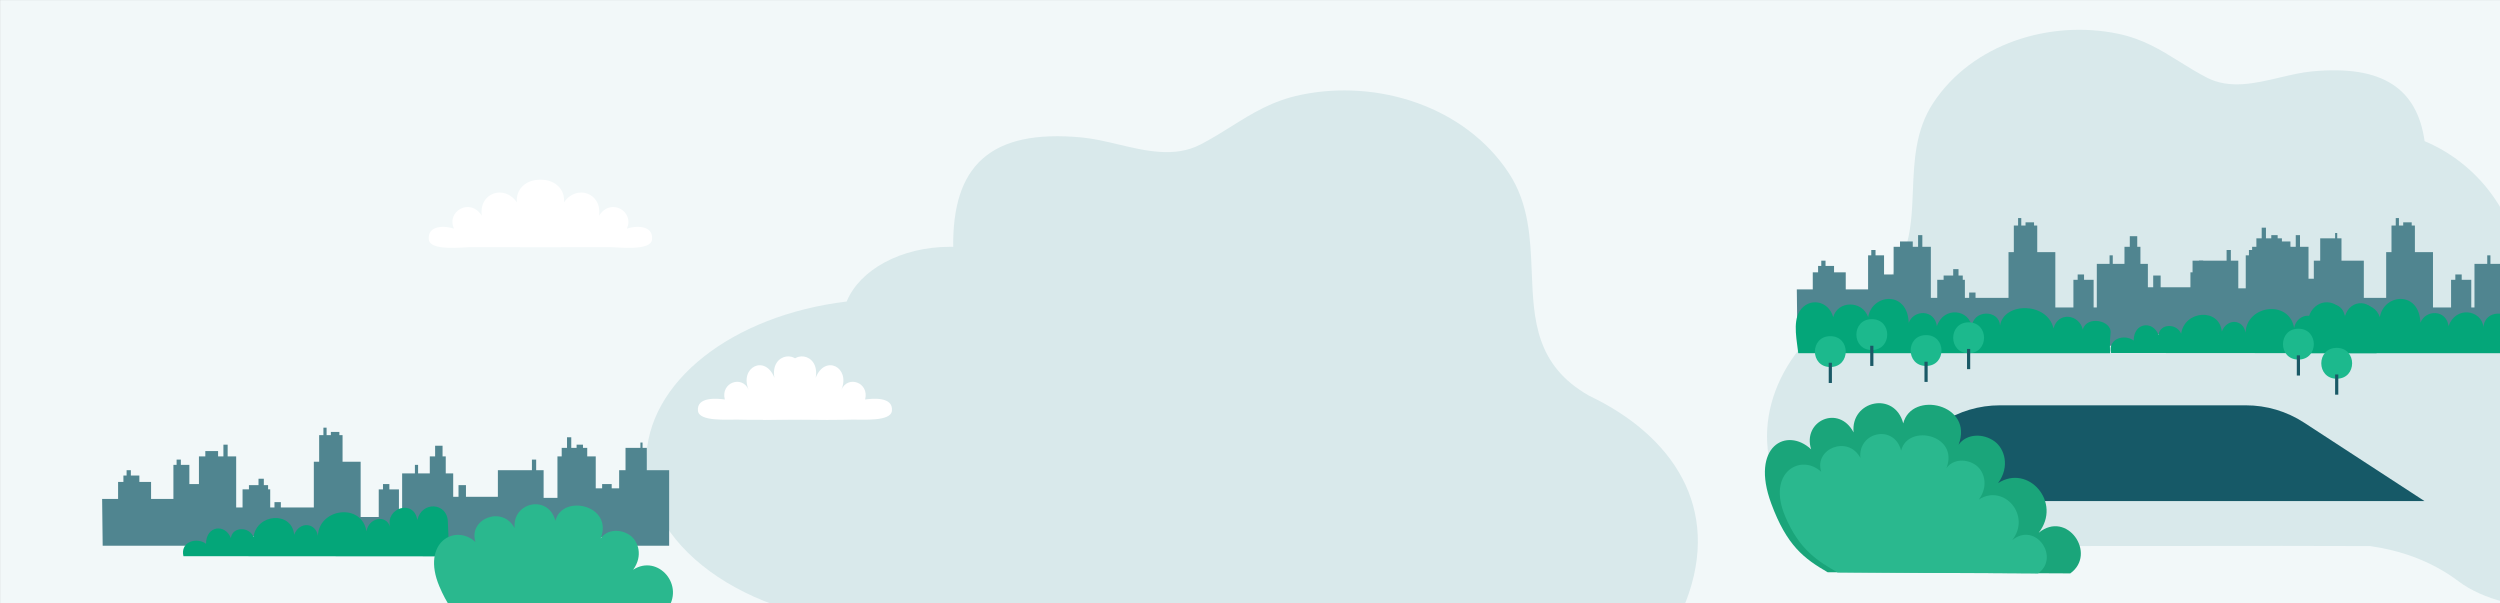 <?xml version="1.0" encoding="UTF-8" standalone="no"?>
<svg
   width="2350"
   height="567"
   viewBox="0 0 2350 567"
   fill="none"
   version="1.1"
   id="svg73"
   sodipodi:docname="hero_background_wide_2.svg"
   inkscape:version="1.2.1 (9c6d41e410, 2022-07-14, custom)"
   xmlns:inkscape="http://www.inkscape.org/namespaces/inkscape"
   xmlns:sodipodi="http://sodipodi.sourceforge.net/DTD/sodipodi-0.dtd"
   xmlns="http://www.w3.org/2000/svg"
   xmlns:svg="http://www.w3.org/2000/svg">
  <rect x="0" y="0" width="2350" height="567" fill="#333333" stroke="none"/>
  <defs
     id="defs77" />
  <sodipodi:namedview
     id="namedview75"
     pagecolor="#ffffff"
     bordercolor="#666666"
     borderopacity="1.0"
     inkscape:showpageshadow="2"
     inkscape:pageopacity="0.0"
     inkscape:pagecheckerboard="0"
     inkscape:deskcolor="#d1d1d1"
     showgrid="false"
     inkscape:zoom="0.43466667"
     inkscape:cx="1500"
     inkscape:cy="284.12577"
     inkscape:window-width="2560"
     inkscape:window-height="1386"
     inkscape:window-x="0"
     inkscape:window-y="0"
     inkscape:window-maximized="1"
     inkscape:current-layer="svg73" />
  <mask
     id="mask0"
     mask-type="alpha"
     maskUnits="userSpaceOnUse"
     x="0"
     y="0"
     width="3000"
     height="567">
    <rect
       width="3000"
       height="567"
       fill="#ffffff"
       id="rect2"
       x="0"
       y="0" />
  </mask>
  <g
     mask="url(#mask0)"
     id="g71">
    <rect
       width="3152"
       height="567"
       fill="#f2f8f9"
       id="rect5"
       x="0"
       y="0" />
    <path
       fill-rule="evenodd"
       clip-rule="evenodd"
       d="m 2606,223.455 c 2.42,-27.149 43.33,-22.785 41.15,2.909 11.38,-17.21 36.07,-9.21 32.92,12.607 11.14,-17.695 33.65,-3.814 26.15,12.121 7.99,-2.665 24.9,-3.76 23.72,10.181 -0.97,11.397 -32.44,7.273 -40.18,7.273 H 2606"
       fill="#ffffff"
       id="path7" />
    <path
       fill-rule="evenodd"
       clip-rule="evenodd"
       d="m 2279.15,132.688 c -7.06,-49.072 -38.98,-71.94 -105.9,-65.569 -9.74,0.927 -19.87,3.318 -30.12,5.738 -23.31,5.503 -47.27,11.157 -68.7,0.103 -9.34,-4.819 -17.69,-10.021 -25.85,-15.106 v -2e-4 c -17.52,-10.919 -34.18,-21.302 -57.98,-26.21 -63.88,-13.172 -136.7,9.559 -173.29,65.004 -16.89,25.588 -18.05,54.47 -19.19,82.586 -1.59,39.477 -3.12,77.446 -48.02,102.673 -68.9,32.732 -107.21,106.875 -80.6,170.768 24.63,59.131 81.58,59.478 177.06,60.06 7.69,0.047 15.63,0.095 23.82,0.176 48.64,0.48 116.62,0.394 186.81,0.306 v 0 h 0.01 c 58.69,-0.074 118.94,-0.149 170.73,0.102 25.68,3.63 55.95,12.641 83.07,33.096 47.03,35.471 142.54,29.455 187.95,24.125 6.92,0.304 13.91,0.459 20.96,0.459 146.91,0 266,-67.157 266,-150 0,-82.843 -119.09,-150 -266,-150 -56.19,0 -108.32,9.826 -151.26,26.598 1.54,-8.633 2.35,-17.521 2.35,-26.598 0,-62.223 -37.89,-115.596 -91.85,-138.312 z"
       fill="#d9e9eb"
       id="path9" />
    <path
       fill-rule="evenodd"
       clip-rule="evenodd"
       d="m 2279,471 h -567 l 113.25,-73.786 C 1841.49,386.633 1860.46,381 1879.84,381 h 231.32 c 19.38,0 38.35,5.633 54.59,16.214 z"
       fill="#165967"
       id="path11" />
    <path
       fill-rule="evenodd"
       clip-rule="evenodd"
       d="m 1900,212 v -7 h -3 v 7 h -4 v 25 h -5 v 43 h -31 v -5 h -6 v 5 h -4 v -17 h -2 v -4 h -4 v -6 h -5 v 6 h -9 v 4 h -6 v 17 h -6 v -48 h -8 v -11 h -4 v 11 h -5 v -5 h -12 v 5 h -6 v 26 h -9 v -18 h -8 v -5 h -4 v 5 h -3 v 32 h -21 v -16 h -11 v -6 h -8 v -5 h -4 v 5 h -3 v 6 h -5 v 16 h -15 l 0.52,44 h 90.48 5 30 v -9 h 73 v 17 h 44 v -2 h 39 v 3 h 48 v -11 h 42 v 2 h 43 v -6 h 13 v 6 h 36 v -8 h 22 v 8 h 47 v -71 h -21 v -21 h -4 v -5 h -2 v 5 h -14 v 21 h -6 v 17 h -7 v -4 h -9 v 4 h -6 v -30 h -8 v -8 h -4 v -3 h -6 v 3 h -5 v -10 h -4 v 10 h -5 v 8 h -4 v 39 h -13 v -26 h -7 v -10 h -4 v 10 h -32 v 25 h -30 v -11 h -7 v 11 h -5 v -22 h -7 v -16 h -3 v -10 h -7 v 10 h -5 v 16 h -11 v -8 h -3 v 8 h -12 v 41 h -3 v -26 h -9 v -5 h -6 v 5 h -4 v 26 h -17 v -52 h -17 v -25 h -3 v -3 h -8 v 3 z"
       fill="#508590"
       id="path13" />
    <path
       fill-rule="evenodd"
       clip-rule="evenodd"
       d="m 2255,212 v -7 h -3 v 7 h -4 v 25 h -5 v 43 h -31 v -5 h -6 v 5 h -4 v -17 h -2 v -4 h -4 v -6 h -5 v 6 h -9 v 4 h -6 v 17 h -6 v -48 h -8 v -11 h -4 v 11 h -5 v -5 h -12 v 5 h -6 v 26 h -9 v -18 h -8 v -5 h -4 v 5 h -3 v 32 h -21 v -16 h -11 v -6 h -8 v -5 h -4 v 5 h -3 v 6 h -5 v 16 h -15 l 0.52,44 h 90.48 5 30 v -9 h 73 v 17 h 44 v -2 h 39 v 3 h 48 v -11 h 42 v 2 h 43 v -6 h 13 v 6 h 36 v -8 h 22 v 8 h 47 v -71 h -21 v -21 h -4 v -5 h -2 v 5 h -14 v 21 h -6 v 17 h -7 v -4 h -9 v 4 h -6 v -30 h -8 v -8 h -4 v -3 h -6 v 3 h -5 v -10 h -4 v 10 h -5 v 8 h -4 v 39 h -13 v -26 h -7 v -10 h -4 v 10 h -32 v 25 h -30 v -11 h -7 v 11 h -5 v -22 h -7 v -16 h -3 v -10 h -7 v 10 h -5 v 16 h -11 v -8 h -3 v 8 h -12 v 41 h -3 v -26 h -9 v -5 h -6 v 5 h -4 v 26 h -17 v -52 h -17 v -25 h -3 v -3 h -8 v 3 z"
       fill="#508590"
       id="path15" />
    <path
       fill-rule="evenodd"
       clip-rule="evenodd"
       d="m 1690.36,332 c -1.05,-10.585 -5.29,-28.575 1.06,-39.158 8.48,-13.76 27.55,-10.585 31.79,5.29 4.24,-15.875 27.54,-15.875 32.84,0 3.64,-22.033 37.08,-25.399 38.14,5.293 4.83,-12.66 24.37,-12.702 26.49,3.174 6.35,-19.05 30.85,-15.834 32.84,1.06 0.65,-16.894 25.81,-16.894 26.48,-1.566 3.57,-22.38 44.5,-22.38 50.31,2.623 4.08,-15.88 24.01,-13.585 27.54,1.058 3.56,-13.56 27.42,-8.546 26.1,3.175 -1.02,8.986 -0.47,19.051 -0.47,19.051"
       fill="#04a679"
       id="path17" />
    <path
       fill-rule="evenodd"
       clip-rule="evenodd"
       d="m 2171.36,332 c -1.05,-10.585 -5.29,-28.575 1.06,-39.158 8.48,-13.76 27.55,-10.585 31.79,5.29 4.24,-15.875 27.54,-15.875 32.84,0 3.64,-22.033 37.08,-25.399 38.14,5.293 4.83,-12.66 24.37,-12.702 26.49,3.174 6.35,-19.05 30.85,-15.834 32.84,1.06 0.65,-16.894 25.81,-16.894 26.48,-1.566 3.57,-22.38 44.5,-22.38 50.31,2.623 4.08,-15.88 24.01,-13.585 27.54,1.058 3.56,-13.56 27.42,-8.546 26.1,3.175 -1.02,8.986 -0.47,19.051 -0.47,19.051"
       fill="#04a679"
       id="path19" />
    <path
       fill-rule="evenodd"
       clip-rule="evenodd"
       d="m 1984.41,331.814 c -3.18,-13.814 12.75,-18.064 21.25,-11.687 0,-17.001 18.05,-19.125 23.36,-5.314 1.34,-10.997 17.35,-10.997 21.24,-1.063 3.19,-22.311 36.11,-24.435 38.24,-2.124 4.92,-12.708 20.18,-11.686 22.3,1.063 1.05,-26.062 41.3,-31.285 45.67,-4.25 1.94,-12.329 17.94,-16.601 22.3,-4.251 -4.84,-17.561 22.3,-26.561 25.49,-6.374 4.25,-18.063 27.87,-16.41 28.68,1.062 0.53,11.432 1.06,22.5 1.06,33.124"
       fill="#04a679"
       id="path21" />
    <path
       fill-rule="evenodd"
       clip-rule="evenodd"
       d="m 2429.41,331.814 c -3.18,-13.814 12.75,-18.064 21.25,-11.687 0,-17.001 18.05,-19.125 23.36,-5.314 1.34,-10.997 17.35,-10.997 21.24,-1.063 3.19,-22.311 36.11,-24.435 38.24,-2.124 4.92,-12.708 20.18,-11.686 22.3,1.063 1.05,-26.062 41.3,-31.285 45.67,-4.25 1.94,-12.329 17.94,-16.601 22.3,-4.251 -4.84,-17.561 22.3,-26.561 25.49,-6.374 4.25,-18.063 27.87,-16.41 28.68,1.062 0.53,11.432 1.06,22.5 1.06,33.124"
       fill="#04a679"
       id="path23" />
    <path
       fill-rule="evenodd"
       clip-rule="evenodd"
       d="m 2196.5,356 c 9.67,0 14.5,-7.25 14.5,-14.5 0,-7.25 -4.83,-14.5 -14.5,-14.5 -9.67,0 -14.5,7.25 -14.5,14.5 0,7.25 4.83,14.5 14.5,14.5"
       fill="#1cb98d"
       id="path25" />
    <path
       fill-rule="evenodd"
       clip-rule="evenodd"
       d="m 2160.5,338 c 9.67,0 14.5,-7.25 14.5,-14.5 0,-7.25 -4.83,-14.5 -14.5,-14.5 -9.67,0 -14.5,7.25 -14.5,14.5 0,7.25 4.83,14.5 14.5,14.5"
       fill="#1cb98d"
       id="path27" />
    <path
       d="m 2196.5,352 v 19"
       stroke="#1a5966"
       stroke-width="3"
       id="path29" />
    <path
       d="m 2160.5,334 v 19"
       stroke="#1a5966"
       stroke-width="3"
       id="path31" />
    <path
       fill-rule="evenodd"
       clip-rule="evenodd"
       d="m 1850.5,332 c 9.67,0 14.5,-7.25 14.5,-14.5 0,-7.25 -4.83,-14.5 -14.5,-14.5 -9.67,0 -14.5,7.25 -14.5,14.5 0,7.25 4.83,14.5 14.5,14.5"
       fill="#1cb98d"
       id="path33" />
    <path
       fill-rule="evenodd"
       clip-rule="evenodd"
       d="m 1759.5,329 c 9.67,0 14.5,-7.25 14.5,-14.5 0,-7.25 -4.83,-14.5 -14.5,-14.5 -9.67,0 -14.5,7.25 -14.5,14.5 0,7.25 4.83,14.5 14.5,14.5"
       fill="#1cb98d"
       id="path35" />
    <path
       fill-rule="evenodd"
       clip-rule="evenodd"
       d="m 1720.5,345 c 9.67,0 14.5,-7.25 14.5,-14.5 0,-7.25 -4.83,-14.5 -14.5,-14.5 -9.67,0 -14.5,7.25 -14.5,14.5 0,7.25 4.83,14.5 14.5,14.5"
       fill="#1cb98d"
       id="path37" />
    <path
       fill-rule="evenodd"
       clip-rule="evenodd"
       d="m 1810.5,344 c 9.67,0 14.5,-7.25 14.5,-14.5 0,-7.25 -4.83,-14.5 -14.5,-14.5 -9.67,0 -14.5,7.25 -14.5,14.5 0,7.25 4.83,14.5 14.5,14.5"
       fill="#1cb98d"
       id="path39" />
    <path
       d="m 1850.5,328 v 19"
       stroke="#1a5966"
       stroke-width="3"
       id="path41" />
    <path
       d="m 1759.5,325 v 19"
       stroke="#1a5966"
       stroke-width="3"
       id="path43" />
    <path
       d="m 1810.5,340 v 19"
       stroke="#1a5966"
       stroke-width="3"
       id="path45" />
    <path
       d="m 1720.5,341 v 19"
       stroke="#1a5966"
       stroke-width="3"
       id="path47" />
    <path
       fill-rule="evenodd"
       clip-rule="evenodd"
       d="m 2606.03,223.455 c -2.43,-27.149 -43.35,-22.785 -41.16,2.909 -11.39,-17.21 -36.08,-9.21 -32.93,12.607 -11.14,-17.695 -33.66,-3.814 -26.15,12.121 -7.99,-2.665 -24.91,-3.76 -23.73,10.181 0.97,11.397 32.44,7.273 40.19,7.273 h 83.78"
       fill="#ffffff"
       id="path49" />
    <path
       fill-rule="evenodd"
       clip-rule="evenodd"
       d="m 1946.05,539 c 25.53,-18.365 -3.05,-60.006 -29.71,-38.17 22.3,-28.355 -9.72,-65.17 -38.18,-46.655 11.55,-15.853 5.91,-32.57 -3.19,-39.23 -10.81,-7.917 -26.52,-7.423 -33.94,3.181 14.76,-38.248 -44.06,-51.464 -51.98,-20.145 -8.09,-30.748 -49.69,-21.405 -46.67,8.482 -13.98,-26.585 -48.37,-10.752 -39.92,15.905 -22.98,-21.416 -57.38,-2.93 -37.52,50.893 14.68,39.794 30.93,51.843 53.04,64.647"
       fill="#1aa57a"
       id="path51" />
    <path
       fill-rule="evenodd"
       clip-rule="evenodd"
       d="m 1915.83,539 c 20.95,-15.035 -2.49,-49.13 -24.36,-31.253 18.29,-23.215 -7.97,-53.355 -31.32,-38.197 9.48,-12.98 4.85,-26.668 -2.61,-32.119 -8.87,-6.482 -21.75,-6.078 -27.85,2.605 12.12,-31.317 -36.14,-42.137 -42.63,-16.495 -6.64,-25.176 -40.75,-17.525 -38.28,6.946 -11.47,-21.768 -43.78,-8.804 -36.84,13.021 -18.85,-17.535 -51.43,0.097 -33.95,41.668 13.46,32.022 31.19,42.446 49.32,52.931"
       fill="#2ab88e"
       id="path53" />
    <path
       fill-rule="evenodd"
       clip-rule="evenodd"
       d="M 795.88,283.442 C 807.962,253.741 846.869,232 893,232 c 1.008,0 2.012,0.01 3.012,0.031 -0.763,-75.101 33.676,-111.149 121.068,-102.8 10.97,1.048 22.39,3.751 33.95,6.488 26.27,6.222 53.27,12.615 77.42,0.117 10.53,-5.45 19.94,-11.331 29.13,-17.081 19.75,-12.347 38.53,-24.087 65.36,-29.638 71.99,-14.895 154.06,10.809 195.3,73.504 19.03,28.934 20.34,61.592 21.62,93.384 1.79,44.639 3.52,87.573 54.13,116.098 77.65,37.012 124.78,104.906 90.83,193.096 -28,72.725 -103.79,70.528 -174.91,68.467 -17.72,-0.514 -35.15,-1.019 -51.48,-0.355 -77.23,3.139 -191.11,1.248 -295.26,-0.48 l -0.01,-10e-4 c -56.94,-0.945 -110.981,-1.842 -154.524,-1.842 -4.113,0 -6.202,-20.223 -7.149,-50.122 -20.475,3.992 -42.136,6.134 -64.547,6.134 -126.749,0 -229.5,-68.5 -229.5,-153 0,-75.156 81.283,-137.655 188.44,-150.558 z"
       fill="#d9e9eb"
       id="path55" />
    <path
       fill-rule="evenodd"
       clip-rule="evenodd"
       d="m 307,409 v -7 h -3 v 7 h -4 v 25 h -5 v 43 h -31 v -5 h -6 v 5 h -4 v -17 h -2 v -4 h -4 v -6 h -5 v 6 h -9 v 4 h -6 v 17 h -6 v -48 h -8 v -11 h -4 v 11 h -5 v -5 h -12 v 5 h -6 v 26 h -9 v -18 h -8 v -5 h -4 v 5 h -3 v 32 h -21 v -16 h -11 v -6 h -8 v -5 h -4 v 5 h -3 v 6 h -5 v 16 H 96 l 0.515,44 H 187 h 5 30 v -9 h 73 v 17 h 44 v -2 h 39 v 3 h 48 v -11 h 42 v 2 h 43 v -6 h 13 v 6 h 36 v -8 h 22 v 8 h 47 v -71 h -21 v -21 h -4 v -5 h -2 v 5 h -14 v 21 h -6 v 17 h -7 v -4 h -9 v 4 h -6 v -30 h -8 v -8 h -4 v -3 h -6 v 3 h -5 v -10 h -4 v 10 h -5 v 8 h -4 v 39 h -13 v -26 h -7 v -10 h -4 v 10 h -32 v 25 h -30 v -11 h -7 v 11 h -5 v -22 h -7 v -16 h -3 v -10 h -7 v 10 h -5 v 16 h -11 v -8 h -3 v 8 h -12 v 41 h -3 v -26 h -9 v -5 h -6 v 5 h -4 v 26 h -17 v -52 h -17 v -25 h -3 v -3 h -8 v 3 z"
       fill="#508590"
       id="path57" />
    <path
       fill-rule="evenodd"
       clip-rule="evenodd"
       d="M 172.415,522.814 C 169.23,509 185.161,504.75 193.657,511.127 c 0,-17.001 18.055,-19.125 23.363,-5.314 1.345,-10.997 17.35,-10.997 21.244,-1.063 3.185,-22.311 36.108,-24.435 38.233,-2.124 4.918,-12.708 20.179,-11.686 22.303,1.063 1.046,-26.062 41.301,-31.285 45.669,-4.25 1.938,-12.329 17.943,-16.601 22.303,-4.251 -4.844,-17.561 22.302,-26.561 25.49,-6.374 4.249,-18.063 27.865,-16.41 28.676,1.062 0.528,11.432 1.062,22.5 1.062,33.124"
       fill="#04a679"
       id="path59" />
    <path
       fill-rule="evenodd"
       clip-rule="evenodd"
       d="m 650.835,605 c 20.945,-15.035 -2.497,-49.13 -24.364,-31.253 18.29,-23.215 -7.975,-53.355 -31.323,-38.197 9.478,-12.98 4.853,-26.668 -2.61,-32.119 -8.871,-6.482 -21.751,-6.079 -27.843,2.605 12.112,-31.317 -36.142,-42.137 -42.634,-16.495 -6.639,-25.176 -40.756,-17.525 -38.284,6.946 -11.463,-21.768 -43.772,-8.804 -36.841,13.021 -18.85,-17.535 -51.425,0.097 -33.944,41.668 13.463,32.022 31.185,42.446 49.319,52.931"
       fill="#2ab88e"
       id="path61" />
    <path
       fill-rule="evenodd"
       clip-rule="evenodd"
       d="m 527,187.377 c -2.421,-27.034 -43.332,-22.689 -41.152,2.897 -11.378,-17.137 -36.07,-9.171 -32.922,12.553 -11.136,-17.62 -33.649,-3.798 -26.144,12.069 -7.989,-2.654 -24.907,-3.744 -23.723,10.138 0.967,11.348 32.437,7.242 40.185,7.242 H 527"
       fill="#ffffff"
       id="path63" />
    <path
       fill-rule="evenodd"
       clip-rule="evenodd"
       d="m 489,187.377 c 2.421,-27.034 43.332,-22.689 41.152,2.897 11.378,-17.137 36.07,-9.171 32.922,12.553 11.136,-17.62 33.649,-3.798 26.144,12.069 7.989,-2.654 24.907,-3.744 23.723,10.138 -0.967,11.348 -32.437,7.242 -40.185,7.242 H 489"
       fill="#ffffff"
       id="path65" />
    <path
       fill-rule="evenodd"
       clip-rule="evenodd"
       d="m 741.547,349.338 c 0,-21.334 29.539,-18.422 25.181,5.818 8.716,-22.303 32.927,-9.938 24.213,11.152 6.052,-13.91 26.39,-6.787 22.274,9.211 6.78,-0.97 26.633,-2.907 25.181,10.667 -1.11,10.385 -28.088,8.005 -36.803,8.242 -30.073,0.818 -55.297,-0.714 -84.593,0.224"
       fill="#ffffff"
       id="path67" />
    <path
       fill-rule="evenodd"
       clip-rule="evenodd"
       d="m 753.226,349.338 c 0,-21.334 -29.63,-18.422 -25.258,5.818 -8.744,-22.303 -33.031,-9.938 -24.289,11.152 -6.071,-13.91 -26.473,-6.787 -22.344,9.211 -6.801,-0.97 -26.716,-2.907 -25.259,10.667 1.113,10.385 28.175,8.005 36.917,8.242 30.167,0.818 56.391,-0.938 85.778,0"
       fill="#ffffff"
       id="path69" />
  </g>
</svg>
